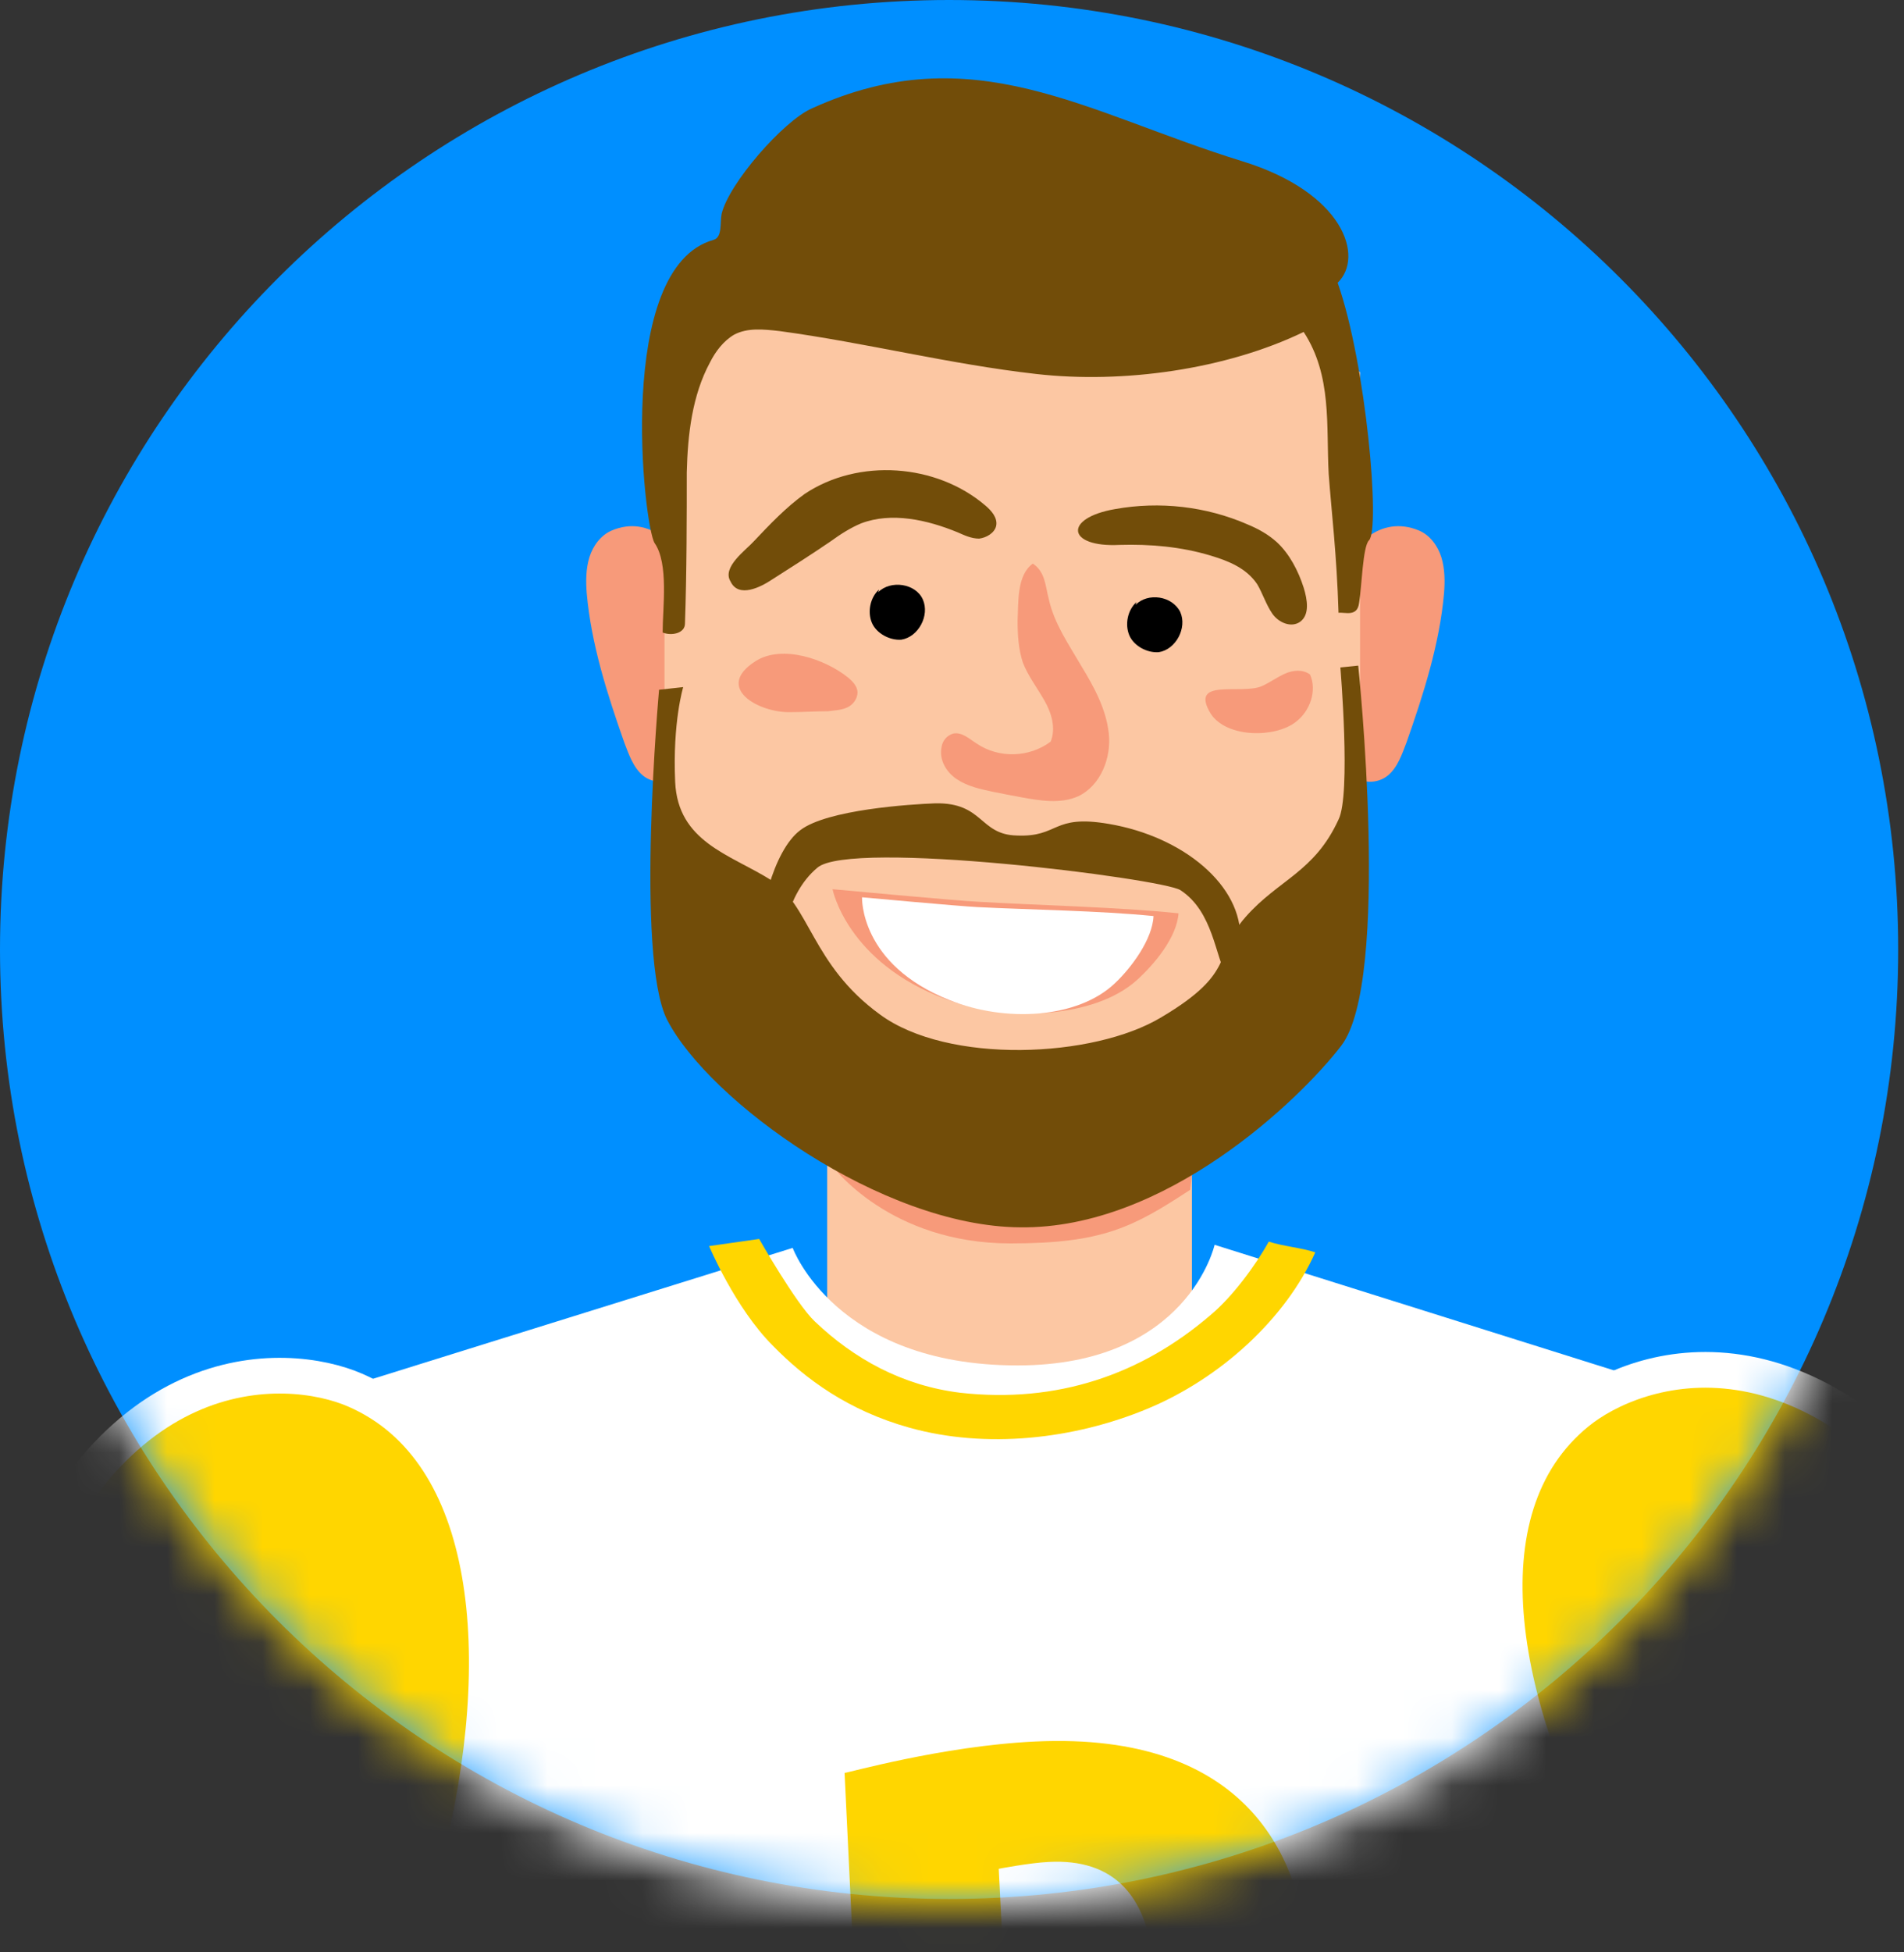 <svg width="40" height="41" viewBox="0 0 40 41" fill="none" xmlns="http://www.w3.org/2000/svg">
<rect x="0" y="0" width="40" height="41" fill="#333333" stroke="none"/>
<path d="M19.939 39.878C30.951 39.878 39.878 30.951 39.878 19.939C39.878 8.927 30.951 0 19.939 0C8.927 0 0 8.927 0 19.939C0 30.951 8.927 39.878 19.939 39.878Z" fill="#008FFF"/>
<mask id="mask0_246_56" style="mask-type:alpha" maskUnits="userSpaceOnUse" x="0" y="0" width="40" height="41">
<path d="M40 20.044C40 31.09 31.046 40.044 20 40.044C8.954 40.044 0 31.09 0 20.044C0 8.999 8.954 0.044 20 0.044C31.046 0.044 40 8.999 40 20.044Z" fill="#C4C4C4"/>
</mask>
<g mask="url(#mask0_246_56)">
<path d="M25.041 22.994H17.378V30.469H25.041V22.994Z" fill="#FCC7A3"/>
<path d="M12.852 11.141C12.626 11.235 12.457 11.46 12.382 11.704C12.307 11.949 12.307 12.212 12.326 12.456C12.42 13.527 12.758 14.578 13.115 15.593C13.209 15.837 13.303 16.119 13.509 16.288C13.716 16.457 14.073 16.475 14.223 16.25C14.279 16.156 14.298 16.043 14.317 15.95C14.467 14.71 14.486 13.451 14.411 12.193C14.336 11.46 13.641 10.803 12.852 11.141Z" fill="#F79A7A"/>
<path d="M29.811 11.141C30.037 11.235 30.206 11.46 30.281 11.704C30.356 11.949 30.356 12.212 30.337 12.456C30.243 13.527 29.905 14.578 29.548 15.593C29.454 15.837 29.361 16.119 29.154 16.288C28.947 16.457 28.59 16.475 28.44 16.25C28.384 16.156 28.365 16.043 28.346 15.95C28.196 14.71 28.177 13.451 28.252 12.193C28.309 11.46 29.004 10.803 29.811 11.141Z" fill="#F79A7A"/>
<path d="M28.573 20.702H13.96V6.765L26.657 6.427L28.573 7.817V20.702Z" fill="#FCC7A3"/>
<path d="M15.837 11.367C16.175 11.01 16.513 10.653 16.907 10.371C18.034 9.62 19.668 9.733 20.701 10.616C20.833 10.728 20.964 10.879 20.927 11.048C20.889 11.198 20.72 11.292 20.57 11.311C20.401 11.311 20.251 11.236 20.119 11.179C19.48 10.916 18.729 10.747 18.09 10.991C17.865 11.085 17.659 11.217 17.452 11.367C17.039 11.649 16.625 11.912 16.212 12.175C15.987 12.325 15.517 12.569 15.348 12.212C15.16 11.912 15.668 11.555 15.837 11.367Z" fill="#724D09"/>
<path d="M26.205 11.011C26.431 11.105 26.637 11.217 26.825 11.386C27.088 11.63 27.276 11.987 27.389 12.344C27.464 12.588 27.52 12.908 27.313 13.058C27.126 13.189 26.863 13.077 26.731 12.889C26.6 12.701 26.524 12.457 26.412 12.269C26.186 11.931 25.811 11.781 25.435 11.668C24.815 11.48 24.158 11.424 23.519 11.443C22.411 11.499 22.336 10.879 23.425 10.691C24.364 10.522 25.341 10.635 26.205 11.011Z" fill="#724D09"/>
<path d="M18.466 12.381C18.279 12.55 18.222 12.851 18.316 13.076C18.41 13.302 18.692 13.452 18.936 13.433C19.293 13.377 19.537 12.926 19.387 12.588C19.236 12.25 18.71 12.175 18.448 12.437" fill="black"/>
<path d="M21.378 13.039C21.378 13.339 21.397 13.64 21.491 13.921C21.603 14.203 21.791 14.447 21.941 14.71C22.092 14.973 22.186 15.293 22.073 15.574C21.622 15.912 20.983 15.931 20.514 15.612C20.364 15.518 20.213 15.368 20.026 15.405C19.894 15.443 19.8 15.555 19.781 15.687C19.725 15.95 19.875 16.213 20.101 16.363C20.326 16.513 20.589 16.57 20.852 16.626C21.04 16.664 21.228 16.701 21.434 16.739C21.848 16.814 22.279 16.889 22.655 16.72C23.125 16.495 23.35 15.912 23.294 15.405C23.238 14.879 22.974 14.41 22.712 13.978C22.449 13.527 22.148 13.095 22.035 12.588C21.96 12.306 21.96 12.005 21.697 11.836C21.359 12.081 21.397 12.644 21.378 13.039Z" fill="#F79A7A"/>
<path d="M13.921 13.283C14.108 13.358 14.39 13.301 14.39 13.095C14.428 12.043 14.428 10.747 14.428 9.92C14.447 9.132 14.54 8.305 14.916 7.61C15.029 7.385 15.198 7.159 15.423 7.028C15.705 6.878 16.043 6.915 16.381 6.953C18.184 7.197 19.95 7.648 21.772 7.854C23.594 8.061 25.754 7.76 27.388 6.971C27.989 7.892 27.858 8.944 27.914 9.958C27.97 10.728 28.083 11.63 28.12 12.869C28.252 12.851 28.515 12.963 28.552 12.663C28.609 12.325 28.628 11.479 28.759 11.348C29.003 11.123 28.703 7.648 28.102 5.938C28.665 5.394 28.233 4.041 26.092 3.384C22.805 2.37 20.438 0.736 17.057 2.276C16.456 2.539 15.31 3.854 15.16 4.492C15.123 4.68 15.179 4.981 14.991 5.037C12.906 5.619 13.526 11.047 13.752 11.404C14.052 11.836 13.921 12.757 13.921 13.283Z" fill="#724D09"/>
<path d="M17.808 14.222C17.902 14.297 18.015 14.41 18.015 14.541C18.015 14.673 17.921 14.804 17.789 14.861C17.658 14.917 17.526 14.917 17.395 14.936C17.132 14.936 16.869 14.955 16.606 14.955C15.949 14.973 14.991 14.447 15.873 13.884C16.437 13.527 17.338 13.846 17.808 14.222Z" fill="#F79A7A"/>
<path d="M27.222 15.161C27.522 14.935 27.673 14.503 27.522 14.165C27.372 14.053 27.166 14.071 26.997 14.146C26.827 14.222 26.677 14.334 26.508 14.409C26.076 14.597 24.968 14.222 25.438 14.992C25.776 15.499 26.79 15.499 27.222 15.161Z" fill="#F79A7A"/>
<path d="M25.517 26.141C25.517 26.141 24.952 28.674 21.377 28.674C17.556 28.674 16.653 26.206 16.653 26.206L5.794 29.591L6.239 64.499C6.239 64.499 14.411 64.499 22.289 64.499C30.955 64.499 37.117 64.866 37.117 64.866L36.282 29.525L25.517 26.141Z" fill="white"/>
<path d="M20.175 29.248C22.203 29.474 23.969 28.873 25.434 27.614C25.885 27.238 26.373 26.581 26.655 26.074C26.937 26.168 27.35 26.205 27.632 26.299C27.012 27.689 25.641 28.948 24.101 29.586C22.56 30.225 20.72 30.432 19.104 29.981C17.827 29.624 16.925 28.966 16.23 28.253C15.442 27.464 14.897 26.168 14.897 26.168L15.949 26.018C15.949 26.018 16.719 27.37 17.113 27.746C17.94 28.535 18.954 29.098 20.175 29.248Z" fill="#FFD600"/>
<path d="M21.748 36.572C26.203 36.362 27.368 39.026 27.471 41.149C27.561 43.102 27.288 46.54 22.265 46.783L21.355 46.825L21.433 48.417L24.937 48.237L25.053 50.721L21.549 50.9L21.652 53.023L18.506 53.171L18.402 51.049L17.322 51.104L17.206 48.621L18.286 48.565L18.208 46.973L17.129 47.028L17.013 44.545L18.092 44.489L17.743 37.23C17.747 37.249 19.795 36.662 21.748 36.572ZM21.239 44.341L21.98 44.313C23.837 44.222 24.341 43.169 24.249 41.503C24.172 39.815 23.408 39.025 22.026 39.101C21.628 39.12 20.982 39.245 20.982 39.245L21.239 44.341Z" fill="#FFD600"/>
<path d="M41.595 42.297C44.065 40.709 45.78 38.976 45.427 38.426C45.073 37.876 42.785 38.718 40.316 40.306C37.846 41.894 36.131 43.627 36.485 44.177C36.838 44.726 39.126 43.884 41.595 42.297Z" fill="#F79A7A"/>
<path d="M35.841 40.724C36.649 42.696 37.794 44.537 38.94 46.34C39.936 47.918 40.931 49.514 41.927 51.092C42.453 51.919 42.979 52.764 43.73 53.402C44.481 54.041 45.495 54.435 46.434 54.21C46.848 54.116 47.242 53.891 47.486 53.553C47.843 53.064 47.843 52.407 47.806 51.806C47.449 45.439 44.556 39.447 40.725 34.357C39.635 32.892 36.818 30.337 35.278 32.741C33.906 34.901 34.977 38.602 35.841 40.724Z" fill="#FBC4A6"/>
<path d="M36.5 44.218L45.403 38.564C45.422 38.545 45.44 38.508 45.422 38.489C45.422 38.489 42.66 34.282 41.721 32.854C38.115 27.351 34.358 28.666 33.138 29.661C30.64 31.69 31.485 35.991 33.682 39.842L36.406 44.218C36.443 44.237 36.481 44.237 36.5 44.218Z" fill="#FFD600" stroke="white" stroke-width="0.75" stroke-miterlimit="10"/>
<path d="M44.802 37.344L45.197 37.87L36.012 43.805L35.636 43.091L44.802 37.344Z" fill="white"/>
<path d="M23.875 12.644C23.687 12.813 23.63 13.114 23.724 13.339C23.818 13.565 24.1 13.715 24.344 13.696C24.701 13.64 24.945 13.189 24.795 12.851C24.626 12.513 24.119 12.438 23.856 12.701" fill="black"/>
<path d="M21.23 26.112C23.165 26.112 23.803 25.773 25.005 24.985C25.043 24.703 25.062 24.402 25.099 24.121C23.54 23.97 21.963 23.82 20.404 23.67C19.878 23.613 19.352 23.576 18.826 23.707C18.525 23.782 18.244 23.933 17.943 23.952C17.811 23.97 17.68 23.952 17.567 23.989C17.492 24.008 17.398 24.064 17.361 24.139C17.286 24.271 17.323 24.252 17.398 24.365C17.492 24.534 18.713 26.112 21.23 26.112Z" fill="#F79A7A"/>
<path d="M18.429 22.017C19.744 22.806 21.341 22.899 22.862 22.749C25.755 22.468 25.905 18.748 25.905 18.748C25.905 18.748 21.472 18.373 21.078 18.392C19.406 18.41 18.091 18.204 16.438 18.072C16.401 18.354 16.476 20.833 18.429 22.017Z" fill="#FCC7A3"/>
<path d="M19.876 20.984C21.153 21.472 22.994 21.378 23.876 20.589C24.252 20.251 24.722 19.688 24.759 19.18C23.52 19.049 21.791 19.011 20.533 18.936C20.12 18.918 17.49 18.673 17.49 18.673C17.49 18.673 17.791 20.213 19.876 20.984Z" fill="#F79A7A"/>
<path d="M19.95 21.003C21.115 21.472 22.636 21.397 23.425 20.646C23.763 20.327 24.214 19.726 24.233 19.237C23.106 19.125 21.66 19.106 20.533 19.049C20.157 19.031 18.11 18.843 18.11 18.843C18.11 18.843 18.053 20.252 19.95 21.003Z" fill="white"/>
<path d="M7.573 40.762C7.066 42.846 6.22 44.819 5.375 46.791C4.643 48.5 3.891 50.228 3.159 51.937C2.764 52.839 2.37 53.76 1.731 54.492C1.093 55.225 0.154 55.769 -0.823 55.713C-1.255 55.675 -1.668 55.525 -1.969 55.225C-2.382 54.793 -2.495 54.154 -2.551 53.553C-3.171 47.223 -1.218 40.837 1.788 35.221C2.652 33.605 5.037 30.657 6.934 32.798C8.606 34.714 8.117 38.527 7.573 40.762Z" fill="#FBC4A6"/>
<path d="M8.136 44.143L-1.969 41.081C-2.007 41.081 -2.007 41.044 -2.007 41.006C-2.007 41.006 -0.467 36.217 0.059 34.582C2.05 28.309 6.032 28.572 7.46 29.192C10.409 30.469 10.747 34.845 9.657 39.147L8.192 44.087C8.192 44.124 8.155 44.143 8.136 44.143Z" fill="#FFD600" stroke="white" stroke-width="0.75" stroke-miterlimit="10"/>
<path d="M-1.707 39.748L-1.951 40.368L8.493 43.599L8.662 42.81L-1.707 39.748Z" fill="white"/>
<path d="M37.514 43.731C37.852 43.675 38.19 43.543 38.509 43.43C38.828 43.299 39.148 43.167 39.448 43.017C40.049 42.716 40.65 42.378 41.214 42.021C41.777 41.665 42.341 41.27 42.867 40.838C43.13 40.632 43.393 40.406 43.637 40.162C43.881 39.918 44.125 39.674 44.313 39.373C44.013 39.542 43.712 39.693 43.411 39.861C43.111 40.011 42.81 40.181 42.529 40.35C41.946 40.688 41.364 41.026 40.801 41.383C40.237 41.74 39.674 42.115 39.129 42.51C38.584 42.904 38.058 43.317 37.514 43.731Z" fill="#F09583"/>
<path d="M28.159 14.016C28.159 14.016 28.384 16.683 28.121 17.209C27.614 18.317 26.863 18.467 26.168 19.256C25.473 20.045 26.017 20.402 24.402 21.36C22.975 22.224 19.913 22.355 18.485 21.303C17.039 20.252 17.02 18.993 16.175 18.467C15.33 17.941 14.241 17.678 14.184 16.42C14.128 15.161 14.353 14.429 14.353 14.429L13.846 14.485C13.846 14.485 13.339 20.082 14.015 21.416C14.898 23.125 18.523 25.755 21.434 25.774C24.477 25.811 27.295 23.107 28.177 21.961C29.229 20.59 28.534 13.978 28.534 13.978L28.159 14.016Z" fill="#724D09"/>
<path d="M23.294 17.302C22.092 17.095 22.261 17.584 21.36 17.546C20.571 17.527 20.665 16.851 19.65 16.87C19.124 16.889 17.378 17.002 16.814 17.433C16.232 17.866 15.913 19.293 16.006 19.8C16.025 19.894 16.1 20.213 16.194 20.195C16.251 20.176 16.288 20.044 16.307 20.007C16.457 19.819 16.476 18.805 17.171 18.222C17.866 17.621 24.402 18.448 24.797 18.692C25.492 19.143 25.529 20.101 25.774 20.495C25.886 20.683 25.943 20.476 26.149 20.42C26.299 20.382 26.055 19.894 26.055 19.744C26.112 18.598 24.853 17.565 23.294 17.302Z" fill="#724D09"/>
</g>
</svg>
